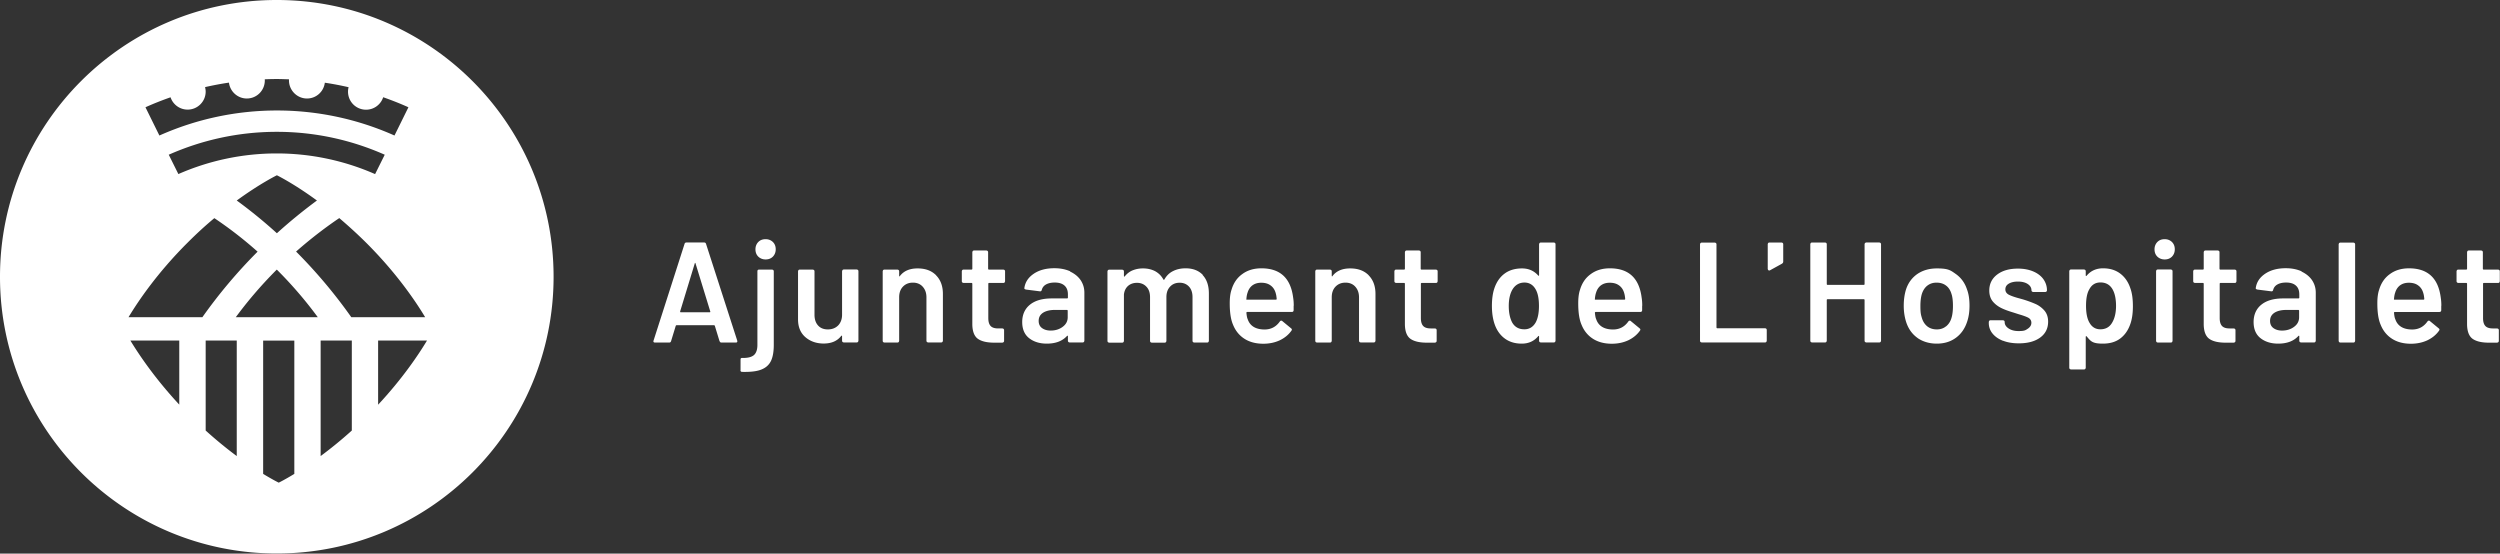 <svg xmlns="http://www.w3.org/2000/svg" viewBox="0 0 256.6 56.82" fill="#fff">
  <rect x="0" y="0" width="256.6" height="56.82" fill="#333333" stroke="none"/>
  <path d="m73.85 35.01-.48-1.57s-.04-.06-.07-.06h-3.87s-.05.02-.07.06l-.48 1.57c-.03.1-.09.15-.19.15h-1.47c-.06 0-.1-.02-.13-.05s-.03-.09-.01-.15l3.18-9.92c.03-.1.09-.15.19-.15h1.83c.1 0 .16.05.19.15l3.2 9.92s.01.04.01.07c0 .09-.05.13-.16.13h-1.47c-.1 0-.16-.05-.19-.15Zm-3.99-2.96h2.98q.09 0 .06-.09l-1.51-4.92s-.02-.06-.04-.06-.03.02-.04.06l-1.5 4.92c0 .06 0 .09.06.09Zm6.15 5.94V36.9c0-.12.06-.17.19-.16.56.01.95-.09 1.19-.3.23-.21.35-.56.35-1.03v-7.57s0-.09.04-.12c.03-.03.08-.05.12-.05h1.35s.09.02.12.05.05.08.05.12v7.56c0 .71-.1 1.27-.3 1.67s-.53.69-1 .87c-.46.18-1.11.25-1.94.23q-.18 0-.18-.18Zm1.82-11.65c-.2-.2-.29-.45-.29-.75s.1-.55.29-.75c.2-.2.45-.29.75-.29s.55.1.75.29c.2.2.29.45.29.75s-.1.55-.29.75c-.2.2-.45.29-.75.29s-.55-.1-.75-.29m8.65 1.37s.08-.05.12-.05h1.34s.09.02.12.05.05.08.05.12v7.15s-.02.09-.05.12-.08.05-.12.05H86.6s-.09-.02-.12-.05a.2.2 0 0 1-.05-.12v-.47s0-.05-.03-.06c-.02 0-.04 0-.06.03q-.6.78-1.8.78c-.74 0-1.37-.22-1.87-.65s-.76-1.04-.76-1.83v-4.94s.02-.09.05-.12.08-.05.12-.05h1.35s.09.02.12.05.05.08.05.12v4.46c0 .46.12.83.36 1.1s.57.41 1.01.41.79-.14 1.06-.41c.26-.27.4-.64.4-1.1v-4.46s.02-.09.05-.12Zm9.59.54c.47.47.71 1.11.71 1.92v4.81s-.02.09-.05.12-.08.05-.12.05h-1.35s-.09-.02-.12-.05a.2.2 0 0 1-.05-.12v-4.46c0-.45-.13-.81-.38-1.09s-.59-.42-1.01-.42-.76.14-1.02.41-.39.64-.39 1.09v4.48s-.02.09-.05.12-.08.05-.12.05h-1.35s-.09-.02-.12-.05a.2.2 0 0 1-.05-.12v-7.15s.02-.09.05-.12.08-.05.12-.05h1.35s.09.02.12.05.05.08.05.12v.47s0 .05.03.06c.02.01.03 0 .04-.03.4-.53 1.01-.79 1.82-.79s1.43.23 1.9.7Zm7.06.74s-.08.05-.12.05h-1.5s-.07.02-.07.07v3.54q0 .555.24.81c.16.17.42.25.77.25h.44s.09.02.12.05.05.08.05.12v1.1c0 .11-.06.17-.18.19h-.76c-.77.01-1.35-.12-1.73-.38s-.58-.76-.59-1.5v-4.18s-.02-.07-.07-.07h-.84s-.09-.02-.12-.05a.2.2 0 0 1-.05-.12v-1.03s.02-.09.05-.12.08-.05.12-.05h.84s.07-.02.07-.07v-1.72s.02-.09.05-.12.08-.05.12-.05h1.28s.09.02.12.05.05.08.05.12v1.72s.02.07.07.07h1.5s.09.02.12.05.05.08.05.12v1.03s-.02.09-.05.12Zm6.7-1.12c.47.22.83.51 1.09.89.25.38.38.8.38 1.28v4.94s-.02.09-.05.12-.08.05-.12.05h-1.35s-.09-.02-.12-.05a.2.2 0 0 1-.05-.12v-.47s0-.05-.03-.05c-.02 0-.04 0-.06.02-.48.53-1.17.79-2.08.79-.73 0-1.34-.19-1.81-.56s-.71-.92-.71-1.66.27-1.36.8-1.78c.53-.43 1.28-.64 2.25-.64h1.57s.07-.02.07-.07v-.35c0-.38-.11-.68-.34-.89s-.56-.32-1.01-.32c-.37 0-.67.07-.9.2s-.37.32-.43.55q-.045.18-.21.15l-1.42-.18s-.09-.03-.12-.05a.1.1 0 0 1-.04-.1q.12-.9.96-1.47c.56-.38 1.27-.57 2.12-.57.62 0 1.16.11 1.63.32Zm-.75 5.67c.34-.25.51-.58.51-.97v-.69s-.02-.07-.07-.07h-1.23c-.52 0-.93.1-1.23.29-.3.2-.45.47-.45.84 0 .31.11.56.34.73s.53.26.89.26c.48 0 .89-.13 1.23-.38Zm14.36-5.31c.43.46.64 1.09.64 1.9v4.86s-.02.09-.05.12-.08.05-.12.05h-1.34s-.09-.02-.12-.05a.2.2 0 0 1-.05-.12v-4.5c0-.45-.12-.81-.36-1.07s-.56-.4-.96-.4-.73.13-.98.4c-.25.26-.38.62-.38 1.06V35s-.02.09-.05.12-.08.05-.12.05h-1.34s-.09-.02-.12-.05a.2.2 0 0 1-.05-.12v-4.5c0-.45-.12-.81-.37-1.07-.24-.26-.57-.4-.97-.4-.37 0-.68.11-.92.32-.24.22-.38.51-.42.88V35s-.02.09-.05.12-.08.05-.12.05h-1.35s-.09-.02-.12-.05a.2.2 0 0 1-.05-.12v-7.15s.02-.09.05-.12.08-.05.12-.05h1.35s.09.02.12.05.05.08.05.12v.48s0 .05.03.06q.03.015.06-.03c.22-.27.48-.48.8-.61s.67-.2 1.06-.2c.48 0 .9.1 1.26.29.36.2.64.48.84.85.03.04.06.04.1 0 .22-.39.51-.68.9-.87.38-.19.81-.28 1.28-.28.75 0 1.34.23 1.77.68Zm9.34 3.16v.45c-.01.12-.07.18-.19.18H128s-.07.02-.07.07c.03.32.07.54.13.66.23.7.81 1.06 1.72 1.07.67 0 1.19-.27 1.58-.82q.06-.09.15-.09c.04 0 .07.01.1.04l.91.75c.09.07.1.15.04.23-.3.43-.71.76-1.21 1-.5.23-1.06.35-1.68.35-.76 0-1.41-.17-1.94-.51q-.795-.51-1.17-1.44c-.23-.53-.34-1.26-.34-2.2q0-.855.18-1.38c.2-.68.56-1.23 1.11-1.62.54-.4 1.2-.59 1.96-.59 1.93 0 3.01 1.01 3.26 3.02.04.24.06.52.06.82Zm-4.22-2.11c-.24.18-.41.43-.51.76-.06.17-.1.38-.12.65-.02.05 0 .07.06.07h2.98s.07-.02.07-.07c-.02-.24-.05-.43-.09-.56-.09-.35-.26-.63-.52-.82-.26-.2-.58-.29-.98-.29q-.54 0-.9.27Zm11.91-1.03c.47.47.71 1.11.71 1.92v4.81s-.02.09-.05.12-.08.05-.12.05h-1.35s-.09-.02-.12-.05a.2.2 0 0 1-.05-.12v-4.46c0-.45-.13-.81-.38-1.09s-.59-.42-1.01-.42-.76.14-1.02.41-.39.64-.39 1.09v4.48s-.02.09-.05.12-.08.05-.12.05h-1.35s-.09-.02-.12-.05a.2.2 0 0 1-.05-.12v-7.15s.02-.09.05-.12.08-.05.12-.05h1.35s.09.02.12.05.05.08.05.12v.47s0 .05.03.06c.02.01.03 0 .04-.03.4-.53 1.01-.79 1.82-.79s1.43.23 1.9.7Zm7.06.74s-.08.05-.12.05h-1.5s-.07.02-.07.07v3.54q0 .555.24.81c.16.17.42.25.77.25h.44s.09.02.12.05.05.08.05.12v1.1c0 .11-.06.17-.18.19h-.76c-.77.01-1.35-.12-1.73-.38s-.58-.76-.59-1.5v-4.18s-.02-.07-.07-.07h-.84s-.09-.02-.12-.05a.2.2 0 0 1-.05-.12v-1.03s.02-.09.05-.12.08-.05.12-.05h.84s.07-.02.07-.07v-1.72s.02-.09.05-.12.08-.05.12-.05h1.28s.09.02.12.05.05.08.05.12v1.72s.02.07.07.07h1.5s.09.02.12.05.05.08.05.12v1.03s-.02.09-.05.12Zm10.49-4.05s.08-.05.12-.05h1.35s.09.02.12.05.05.08.05.12v9.92s-.02.09-.05.12-.08.05-.12.05h-1.35s-.09-.02-.12-.05a.2.2 0 0 1-.05-.12v-.44s0-.05-.03-.06c-.02 0-.04 0-.06.03-.43.51-.99.76-1.69.76s-1.28-.18-1.76-.54-.83-.87-1.04-1.51c-.18-.55-.26-1.16-.26-1.83s.08-1.29.25-1.79c.22-.65.56-1.15 1.04-1.51q.72-.54 1.8-.54c.67 0 1.23.24 1.66.73.02.02.04.03.06.02.02 0 .03-.02.03-.05v-3.18s.02-.09.05-.12Zm-.06 6.46c0-.76-.12-1.35-.37-1.75-.26-.43-.64-.65-1.12-.65s-.89.21-1.17.62c-.29.43-.44 1.03-.44 1.79 0 .68.12 1.25.35 1.69.27.47.69.7 1.25.7.5 0 .89-.23 1.16-.7.22-.4.34-.97.34-1.7m10.59-.01v.45c-.01.12-.07.18-.19.18h-4.59s-.07.02-.07.07c.03.32.07.54.13.66.23.7.81 1.06 1.72 1.07.67 0 1.19-.27 1.58-.82q.06-.09.15-.09c.04 0 .07.01.1.04l.91.75c.09.07.1.15.04.23-.3.43-.71.76-1.21 1-.5.23-1.06.35-1.68.35-.76 0-1.41-.17-1.94-.51q-.795-.51-1.17-1.44c-.23-.53-.34-1.26-.34-2.2q0-.855.18-1.38c.2-.68.56-1.23 1.11-1.62.54-.4 1.2-.59 1.96-.59 1.93 0 3.01 1.01 3.26 3.02.04.24.06.52.06.82Zm-4.22-2.11c-.24.18-.41.43-.51.76-.06.17-.1.38-.12.65-.02.05 0 .07.06.07h2.98s.07-.02.07-.07c-.02-.24-.05-.43-.09-.56-.09-.35-.26-.63-.52-.82-.26-.2-.58-.29-.98-.29q-.54 0-.9.27Zm10.21 5.83s-.05-.08-.05-.12v-9.92s.02-.09.05-.12.08-.05.12-.05h1.35s.09.02.12.05.05.08.05.12v8.55s.02.07.07.07h4.92s.09.02.12.05.05.08.05.12v1.12s-.02.09-.05.12-.08.05-.12.05h-6.51s-.09-.02-.12-.05Zm16.89-10.17s.08-.05.12-.05h1.35s.09.02.12.05.05.08.05.12v9.92s-.02.09-.05.12-.08.05-.12.05h-1.35s-.09-.02-.12-.05a.2.2 0 0 1-.05-.12v-4.2s-.02-.07-.07-.07h-3.74s-.07.02-.07.07v4.2s-.02.09-.05.12-.08.05-.12.05h-1.35s-.09-.02-.12-.05a.2.2 0 0 1-.05-.12v-9.92s.02-.09.05-.12.08-.05.12-.05h1.35s.09.02.12.05.05.08.05.12v4.11s.02.07.07.07h3.74s.07-.02.07-.07v-4.11s.02-.09.05-.12m5.39 9.75c-.55-.39-.94-.93-1.17-1.63-.17-.53-.25-1.09-.25-1.67 0-.63.08-1.18.23-1.67.22-.68.62-1.22 1.17-1.6q.84-.57 2.01-.57c1.17 0 1.39.19 1.93.57s.93.91 1.15 1.58c.18.47.26 1.03.26 1.67s-.08 1.17-.25 1.67c-.23.69-.61 1.24-1.16 1.64s-1.2.59-1.95.59-1.44-.2-1.99-.59Zm2.92-1.19c.26-.21.45-.49.56-.87q.15-.48.15-1.23 0-.795-.15-1.23c-.11-.37-.29-.66-.56-.86-.26-.2-.59-.3-.97-.3s-.67.1-.94.3c-.26.2-.45.49-.57.86q-.15.51-.15 1.23c0 .72.05.89.15 1.23.11.37.3.66.56.87.27.21.59.31.98.31.36 0 .67-.1.93-.31Zm5.85 1.48q-.69-.27-1.08-.75a1.68 1.68 0 0 1-.38-1.06v-.13s.02-.09.05-.12.08-.05.12-.05h1.29s.09.02.12.05.05.08.05.12v.03c0 .24.13.46.4.64q.405.27 1.02.27c.615 0 .71-.08.95-.24s.37-.36.37-.61q0-.33-.3-.51c-.2-.11-.53-.23-.98-.36l-.56-.18c-.5-.15-.92-.3-1.26-.47s-.63-.39-.87-.68c-.23-.29-.35-.66-.35-1.11 0-.68.27-1.23.81-1.64s1.25-.61 2.13-.61c.6 0 1.12.1 1.57.29s.8.46 1.04.79c.24.34.37.72.37 1.15 0 .05-.02.09-.05.12s-.08.05-.12.05h-1.25s-.09-.02-.12-.05a.2.2 0 0 1-.05-.12c0-.25-.12-.47-.37-.64s-.59-.26-1.02-.26q-.57 0-.93.21c-.24.14-.36.34-.36.59 0 .23.11.41.34.54.23.12.61.26 1.15.4l.32.09c.52.16.95.32 1.31.48.35.16.65.39.9.68.24.29.37.66.37 1.12 0 .69-.27 1.24-.82 1.64s-1.28.59-2.19.59q-.93 0-1.62-.27Zm13.33-3.55c0 .69-.08 1.29-.25 1.79-.22.65-.56 1.15-1.03 1.51q-.705.54-1.8.54c-1.095 0-1.25-.25-1.67-.75-.02-.02-.04-.02-.06-.01-.02 0-.03.03-.03.06v3.18s-.02.09-.05.12-.08.05-.12.05h-1.35s-.09-.02-.12-.05a.2.2 0 0 1-.05-.12v-9.92s.02-.09.05-.12.08-.05.12-.05h1.35s.09.02.12.05.05.08.05.12v.44s0 .05.03.06c.02 0 .04 0 .06-.03.43-.51.99-.76 1.69-.76s1.28.18 1.76.54.83.87 1.04 1.51c.18.5.26 1.11.26 1.83Zm-1.73-.03c0-.71-.12-1.28-.35-1.69-.27-.48-.69-.72-1.25-.72-.51 0-.89.23-1.14.7-.23.38-.34.95-.34 1.7s.12 1.36.37 1.76c.25.43.62.65 1.1.65.52 0 .91-.21 1.17-.62.29-.45.44-1.05.44-1.79Zm4.24-5.06c-.2-.2-.29-.45-.29-.75s.1-.55.29-.75c.2-.2.44-.29.75-.29s.55.1.75.29c.2.2.29.45.29.75s-.1.55-.29.75c-.2.2-.45.29-.75.29s-.55-.1-.75-.29m-.08 8.77s-.05-.08-.05-.12v-7.16s.02-.09.05-.12.08-.05.12-.05h1.35s.09.02.12.05.05.08.05.12v7.16s-.02.09-.05.12-.08.05-.12.05h-1.35s-.09-.02-.12-.05m8.17-6.12s-.08.05-.12.05h-1.5s-.07.02-.07.07v3.54q0 .555.24.81c.16.17.42.25.77.25h.44s.09.02.12.05.05.08.05.12v1.1c0 .11-.06.17-.18.19h-.76c-.77.01-1.35-.12-1.73-.38s-.58-.76-.59-1.5v-4.18s-.02-.07-.07-.07h-.84s-.09-.02-.12-.05a.2.2 0 0 1-.05-.12v-1.03s.02-.09.05-.12.08-.05.12-.05h.84s.07-.02.07-.07v-1.72s.02-.09.05-.12.08-.05.12-.05h1.28s.09.02.12.05.05.08.05.12v1.72s.02.07.07.07h1.5s.09.02.12.05.05.08.05.12v1.03s-.02.09-.05.12Zm6.7-1.12c.47.22.83.51 1.09.89.25.38.38.8.38 1.28v4.94s-.02.09-.05.12-.08.05-.12.05h-1.35s-.09-.02-.12-.05a.2.2 0 0 1-.05-.12v-.47s0-.05-.03-.05c-.02 0-.04 0-.06.02-.48.53-1.17.79-2.08.79-.73 0-1.34-.19-1.81-.56s-.71-.92-.71-1.66.27-1.36.8-1.78c.53-.43 1.28-.64 2.25-.64h1.57s.07-.02.07-.07v-.35c0-.38-.11-.68-.34-.89s-.56-.32-1.01-.32c-.37 0-.67.07-.9.2s-.37.32-.43.55q-.045.18-.21.15l-1.42-.18s-.09-.03-.12-.05a.1.1 0 0 1-.04-.1q.12-.9.96-1.47c.56-.38 1.27-.57 2.12-.57.62 0 1.16.11 1.63.32Zm-.75 5.67c.34-.25.51-.58.51-.97v-.69s-.02-.07-.07-.07h-1.23c-.52 0-.93.1-1.23.29-.3.2-.45.47-.45.84 0 .31.11.56.34.73s.53.26.89.26c.48 0 .89-.13 1.23-.38Zm4.62 1.57s-.05-.08-.05-.12v-9.92s.02-.09.05-.12.08-.05.12-.05h1.35s.09.02.12.05.05.08.05.12v9.92s-.02.09-.05.12-.08.05-.12.05h-1.35s-.09-.02-.12-.05m10.48-3.72v.45c-.01.12-.07.18-.19.18h-4.59s-.07.02-.07.07c.03.32.07.54.13.66.23.7.81 1.06 1.72 1.07.67 0 1.19-.27 1.58-.82q.06-.09.15-.09c.04 0 .07.01.1.04l.91.75c.09.07.1.15.04.23-.3.43-.71.76-1.21 1-.5.23-1.06.35-1.68.35-.76 0-1.41-.17-1.94-.51q-.795-.51-1.17-1.44c-.23-.53-.34-1.26-.34-2.2q0-.855.18-1.38c.2-.68.56-1.23 1.11-1.62.54-.4 1.2-.59 1.96-.59 1.93 0 3.01 1.01 3.26 3.02.04.24.06.52.06.82Zm-4.22-2.11c-.24.18-.41.43-.51.76-.06.17-.1.38-.12.65-.02.05 0 .07.06.07h2.98s.07-.02.07-.07c-.02-.24-.05-.43-.09-.56-.09-.35-.26-.63-.52-.82-.26-.2-.58-.29-.98-.29q-.54 0-.9.27Zm10.2-.29s-.08.05-.12.05h-1.5s-.07.02-.07.07v3.54q0 .555.24.81c.16.17.42.25.77.25h.44s.09.02.12.05.05.08.05.12v1.1c0 .11-.06.17-.18.19h-.76c-.77.01-1.35-.12-1.73-.38s-.58-.76-.59-1.5v-4.18s-.02-.07-.07-.07h-.84s-.09-.02-.12-.05a.2.2 0 0 1-.05-.12v-1.03s.02-.09.05-.12.08-.05.12-.05h.84s.07-.02.07-.07v-1.72s.02-.09.05-.12.08-.05.12-.05h1.28s.09.02.12.05.05.08.05.12v1.72s.02.07.07.07h1.5s.09.02.12.05.05.08.05.12v1.03s-.02.09-.05.12ZM28.41 0C12.72 0 0 12.72 0 28.41s12.72 28.4 28.41 28.4 28.41-12.72 28.41-28.4S44.1 0 28.41 0m.01 17.99s1.69.82 4.11 2.59a53 53 0 0 0-4.11 3.36 50 50 0 0 0-4.12-3.36c2.43-1.77 4.12-2.59 4.12-2.59m-10.11-.12-.99-1.99c3.39-1.5 7.14-2.35 11.09-2.35s7.69.85 11.08 2.35l-.99 1.99a25.1 25.1 0 0 0-20.2 0Zm16.52 4.52c.87.74 1.79 1.57 2.73 2.5 3.12 3.11 5.08 6 6.08 7.67h-7.58a52 52 0 0 0-5.67-6.74c1.67-1.47 3.21-2.61 4.44-3.44ZM17.5 9.97c.24.74.93 1.28 1.76 1.28 1.02 0 1.85-.83 1.85-1.85 0-.16-.03-.31-.06-.46.8-.18 1.62-.34 2.45-.46.11.91.89 1.63 1.83 1.63 1.03 0 1.85-.83 1.85-1.85 0-.04 0-.08-.01-.12.41-.02.83-.03 1.25-.03s.83.02 1.24.03v.11c0 1.02.83 1.86 1.85 1.86.95 0 1.72-.71 1.83-1.62.83.12 1.64.28 2.44.46a1.846 1.846 0 0 0 1.79 2.31c.83 0 1.52-.54 1.76-1.28.88.31 1.75.65 2.59 1.03l-1.43 2.9a29.6 29.6 0 0 0-24.13 0l-1.43-2.9c.84-.38 1.71-.72 2.59-1.03Zm.9 31.56c-2.48-2.67-4.12-5.1-5.02-6.58h5.02zm-5.21-8.97c1-1.66 2.95-4.55 6.08-7.67.93-.93 1.85-1.77 2.73-2.5 1.24.83 2.78 1.96 4.44 3.44a52 52 0 0 0-5.67 6.73zM24.3 46.81c-.97-.72-2.05-1.59-3.19-2.62v-9.24h3.19zm5.91 1.83c-1 .61-1.6.9-1.6.9s-.6-.29-1.6-.9V34.96h3.2v13.69ZM24.2 32.56c1.06-1.44 2.45-3.13 4.21-4.89a42 42 0 0 1 4.21 4.89zm11.91 11.63c-1.14 1.03-2.23 1.9-3.2 2.62V34.95h3.2zm2.7-2.65v-6.59h5.02c-.89 1.48-2.53 3.92-5.02 6.59m142.68-13.82s-.05-.08-.05-.12v-2.54s.02-.09.05-.12.08-.05.12-.05h1.25s.09.02.12.05.05.08.05.12v1.82s-.02.09-.05.12q-.045.045-.12.09l-1.18.65c-.08.05-.16.01-.19-.02"/>
</svg>

